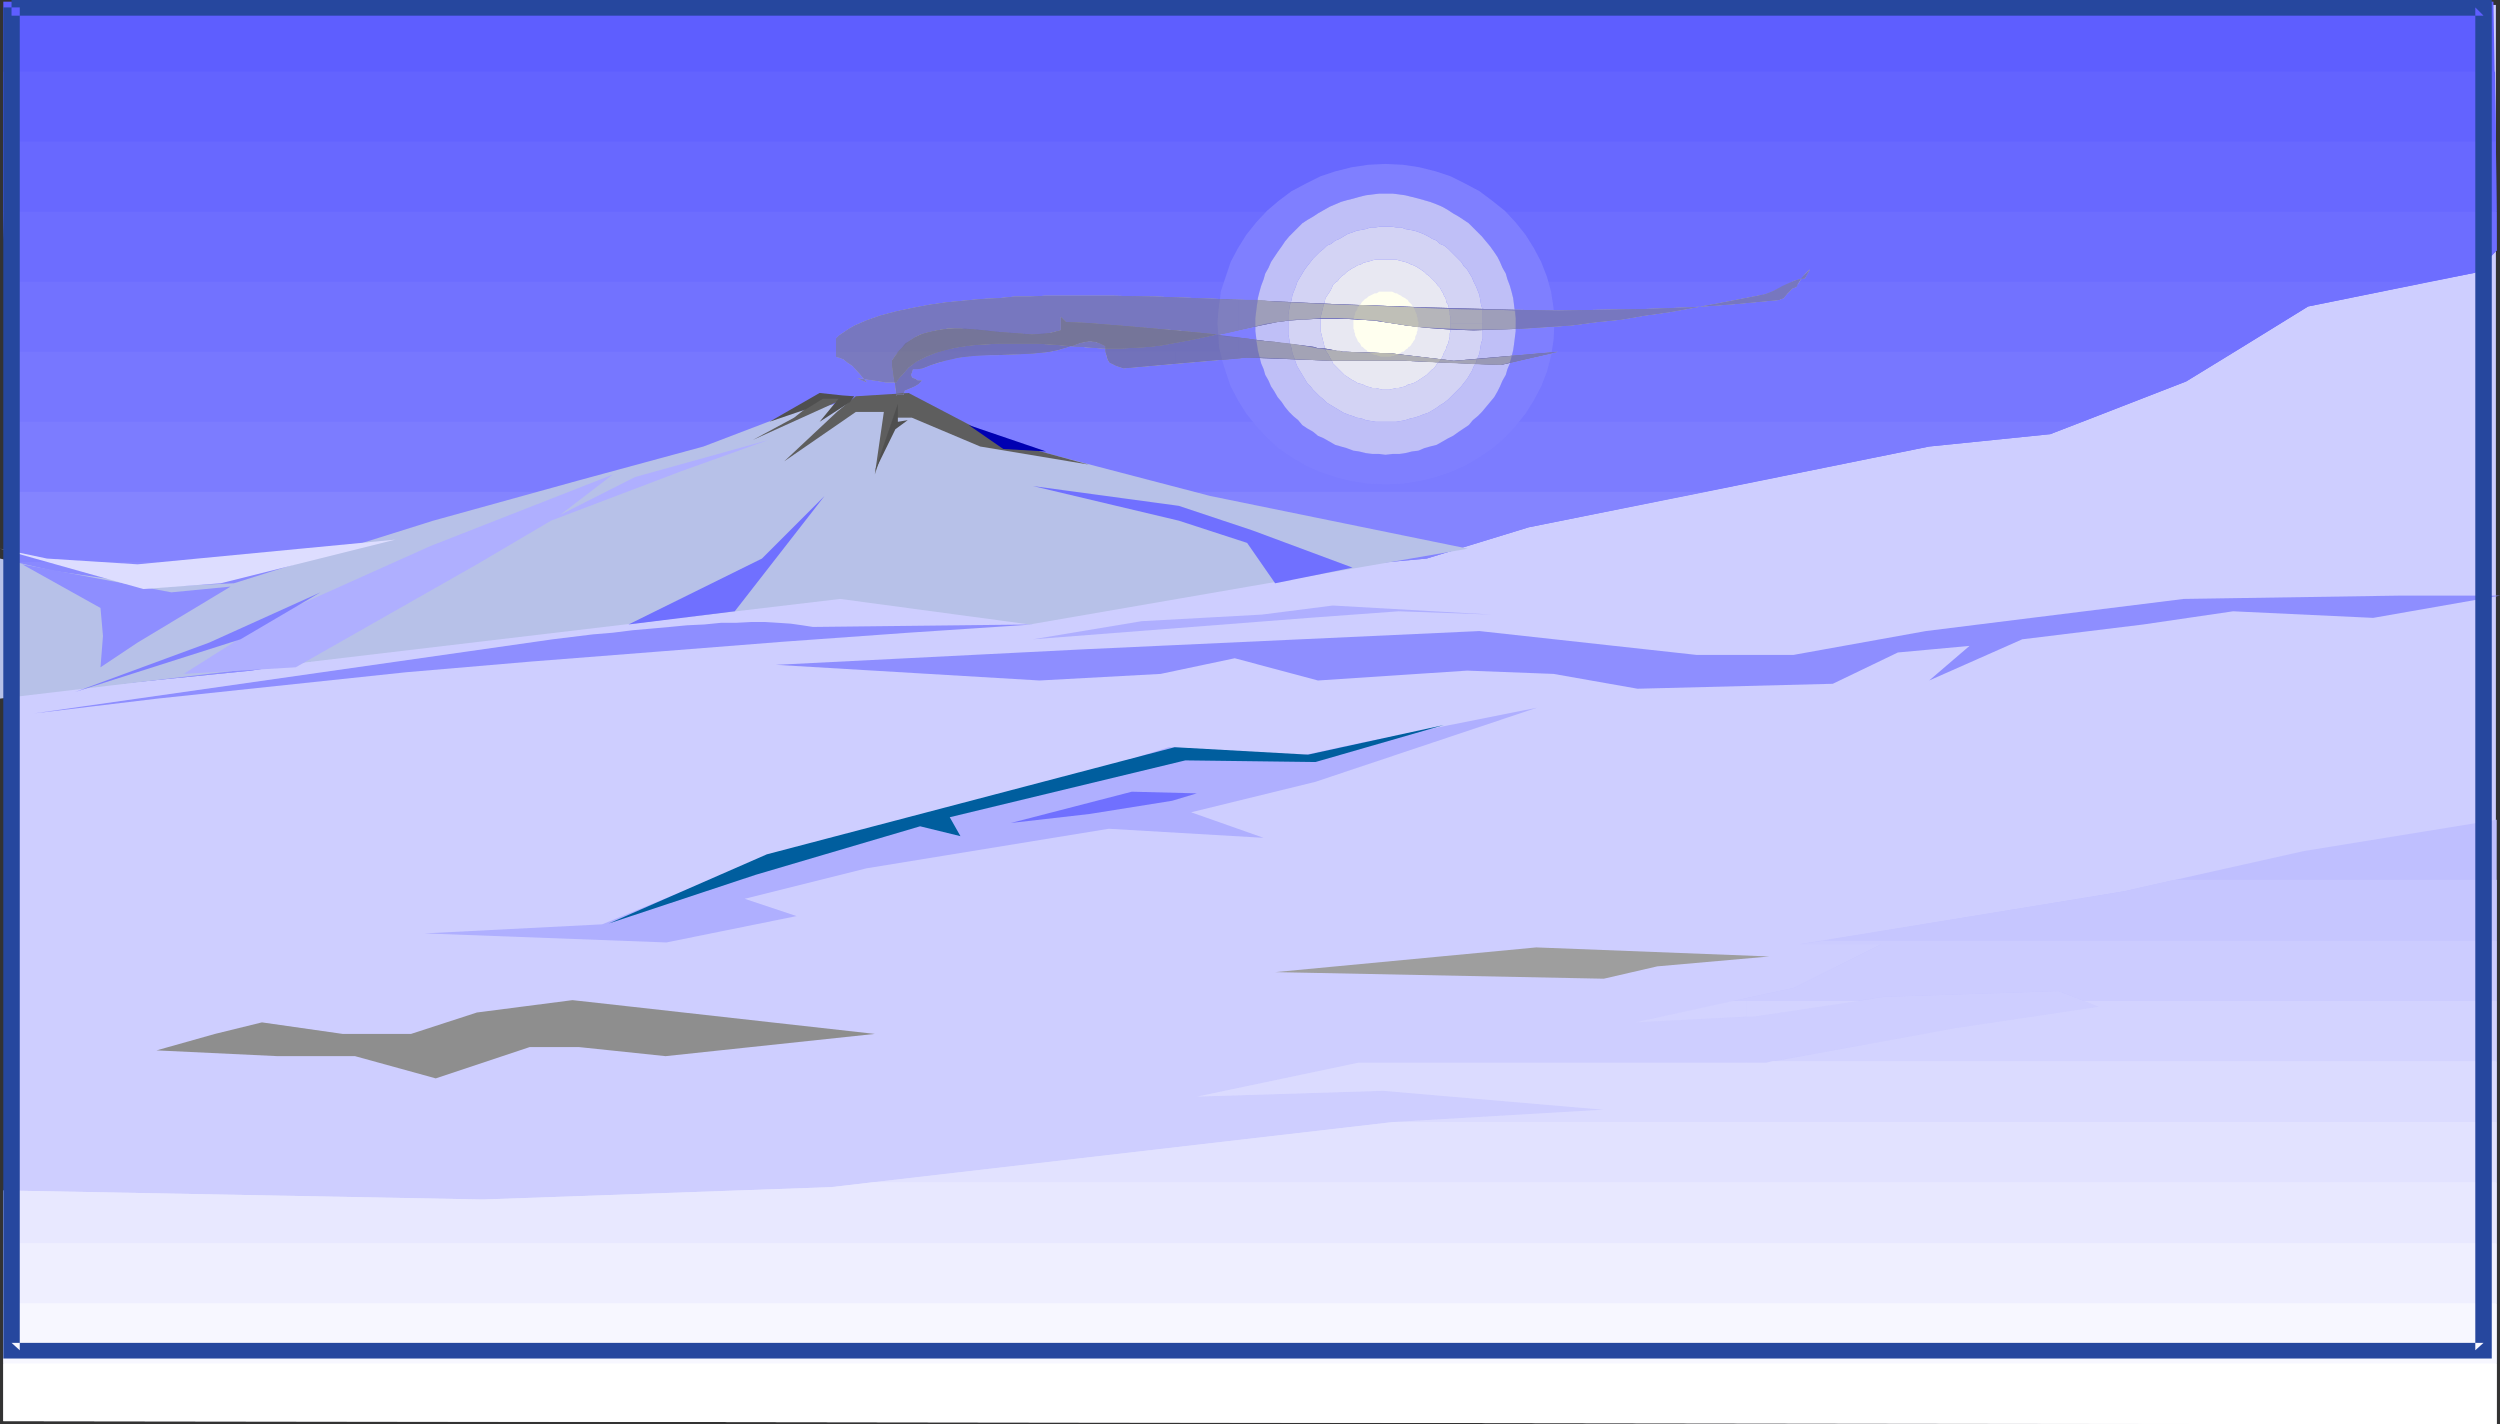<?xml version="1.0" encoding="UTF-8" standalone="no"?>
<svg
   version="1.0"
   width="129.766mm"
   height="73.936mm"
   id="svg88"
   sodipodi:docname="Winterscape 08.wmf"
   xmlns:inkscape="http://www.inkscape.org/namespaces/inkscape"
   xmlns:sodipodi="http://sodipodi.sourceforge.net/DTD/sodipodi-0.dtd"
   xmlns="http://www.w3.org/2000/svg"
   xmlns:svg="http://www.w3.org/2000/svg">
  <rect width="100%" height="100%" fill="#333333" stroke="none"/>
  <sodipodi:namedview
     id="namedview88"
     pagecolor="#ffffff"
     bordercolor="#000000"
     borderopacity="0.25"
     inkscape:showpageshadow="2"
     inkscape:pageopacity="0.0"
     inkscape:pagecheckerboard="0"
     inkscape:deskcolor="#d1d1d1"
     inkscape:document-units="mm" />
  <defs
     id="defs1">
    <pattern
       id="WMFhbasepattern"
       patternUnits="userSpaceOnUse"
       width="6"
       height="6"
       x="0"
       y="0" />
  </defs>
  <path
     style="fill:#ceceff;fill-opacity:1;fill-rule:evenodd;stroke:none"
     d="M 0.808,0.97 H 489.647 V 267.806 H 0.808 Z"
     id="path1" />
  <path
     style="fill:#5e5eff;fill-opacity:1;fill-rule:evenodd;stroke:none"
     d="M 489.647,27.799 489.163,0.323 H 0.646 v 5.98 1.778 11.152 2.748 5.818 z"
     id="path2" />
  <path
     style="fill:#6363ff;fill-opacity:1;fill-rule:evenodd;stroke:none"
     d="m 489.486,14.061 0.323,27.476 H 0.646 V 26.506 23.273 14.061 Z"
     id="path3" />
  <path
     style="fill:#6868ff;fill-opacity:1;fill-rule:evenodd;stroke:none"
     d="m 476.558,55.274 9.05,-1.778 4.202,-4.364 -0.162,-21.334 H 0.646 v 13.091 l 0.162,7.111 v 7.273 z"
     id="path4" />
  <path
     style="fill:#6d6dff;fill-opacity:1;fill-rule:evenodd;stroke:none"
     d="m 438.42,69.012 14.382,-8.889 32.805,-6.626 4.202,-4.364 V 41.537 H 0.646 l 0.162,6.626 v 6.95 13.899 z"
     id="path5" />
  <path
     style="fill:#7272ff;fill-opacity:1;fill-rule:evenodd;stroke:none"
     d="m 408.524,82.75 20.362,-7.919 23.917,-14.707 23.755,-4.849 H 0.808 v 27.476 z"
     id="path6" />
  <path
     style="fill:#7777ff;fill-opacity:1;fill-rule:evenodd;stroke:none"
     d="m 334.673,96.488 43.794,-8.889 23.755,-2.424 26.664,-10.344 9.534,-5.818 H 0.808 L 0.97,83.073 v 13.415 z"
     id="path7" />
  <path
     style="fill:#7c7cff;fill-opacity:1;fill-rule:evenodd;stroke:none"
     d="m 272.942,110.225 6.949,-0.646 20.038,-6.142 78.538,-15.839 23.755,-2.424 6.302,-2.424 H 0.808 l 0.162,7.273 v 20.203 z"
     id="path8" />
  <path
     style="fill:#8484ff;fill-opacity:1;fill-rule:evenodd;stroke:none"
     d="m 97.929,123.963 6.141,-0.97 25.533,-5.495 19.554,-1.778 24.886,0.646 17.13,1.778 11.474,3.717 9.858,-1.939 9.05,-4.202 12.766,-2.424 18.099,-1.293 27.472,-2.424 20.038,-6.142 34.744,-6.95 H 0.97 V 118.145 l -0.162,3.071 v 2.748 z"
     id="path9" />
  <path
     style="fill:#8989ff;fill-opacity:1;fill-rule:evenodd;stroke:none"
     d="m 0.646,136.408 48.642,-4.849 26.179,-4.202 28.603,-4.364 25.533,-5.495 19.554,-1.778 24.886,0.646 17.13,1.778 11.474,3.717 9.858,-1.939 9.05,-4.202 12.766,-2.424 18.099,-1.293 20.523,-1.778 H 0.97 v 5.657 l -0.162,2.748 v 6.95 1.939 3.556 l -0.162,1.293 v 1.293 0.97 1.455 z"
     id="path10" />
  <path
     style="fill:#8e8eff;fill-opacity:1;fill-rule:evenodd;stroke:none"
     d="m 0.646,136.408 48.642,-4.849 26.179,-4.202 22.462,-3.394 H 0.808 v 5.333 2.101 1.778 l -0.162,0.808 v 1.293 0.485 0.485 z"
     id="path11" />
  <path
     style="fill:#7f7fff;fill-opacity:1;fill-rule:evenodd;stroke:none"
     d="m 271.811,32.163 -3.394,0.162 -3.232,0.485 -3.232,0.808 -2.909,0.97 -2.909,1.455 -2.747,1.455 -2.586,1.939 -2.262,1.939 -2.101,2.263 -1.939,2.424 -1.616,2.586 -1.454,2.748 -0.97,2.909 -0.97,2.909 -0.323,3.232 -0.323,3.071 0.323,3.232 0.323,3.071 0.97,3.071 0.97,2.909 1.454,2.748 1.616,2.586 1.939,2.424 2.101,2.263 2.262,2.101 2.586,1.778 2.747,1.616 2.909,1.293 2.909,0.97 3.232,0.808 3.232,0.485 3.394,0.162 3.394,-0.162 3.232,-0.485 3.232,-0.808 2.909,-0.97 2.909,-1.293 2.747,-1.616 2.586,-1.778 2.424,-2.101 2.101,-2.263 1.939,-2.424 1.616,-2.586 1.454,-2.748 1.131,-2.909 0.808,-3.071 0.485,-3.071 0.162,-3.232 h -7.595 v -1.131 l -0.162,-1.293 -0.162,-1.293 -0.162,-1.293 -0.323,-1.293 -0.323,-1.131 -0.485,-1.293 -0.323,-1.131 -0.646,-1.131 -0.485,-1.131 -0.485,-0.97 -0.646,-0.97 -0.808,-1.131 -0.808,-0.97 -0.808,-0.97 -0.808,-0.808 -0.97,-0.97 -0.808,-0.808 -0.97,-0.646 -0.97,-0.646 -1.131,-0.646 -0.97,-0.646 -1.131,-0.646 -1.131,-0.485 -1.293,-0.485 -1.131,-0.323 -1.131,-0.323 -1.293,-0.323 -1.293,-0.323 -1.131,-0.162 -1.293,-0.162 h -1.454 -1.293 l -1.293,0.162 -1.293,0.162 -1.293,0.323 -1.131,0.323 -1.293,0.323 -1.131,0.323 -1.131,0.485 -1.131,0.485 -1.131,0.646 -1.131,0.646 -0.97,0.646 -1.131,0.646 -0.97,0.646 -0.808,0.808 -0.97,0.97 -0.808,0.808 -0.808,0.97 -0.646,0.97 -0.808,1.131 -0.646,0.97 -0.646,0.97 -0.485,1.131 -0.646,1.131 -0.323,1.131 -0.485,1.293 -0.323,1.131 -0.323,1.293 -0.162,1.293 -0.162,1.293 -0.162,1.293 v 1.131 1.455 l 0.162,1.293 0.162,1.293 0.162,1.131 0.323,1.293 0.323,1.293 0.485,1.131 0.323,1.131 0.646,1.131 0.485,1.131 0.646,0.97 0.646,1.131 0.808,0.97 0.646,0.97 0.808,0.97 0.808,0.808 0.97,0.808 0.808,0.97 0.97,0.646 1.131,0.646 0.97,0.808 1.131,0.485 1.131,0.646 1.131,0.646 1.131,0.323 1.131,0.323 1.293,0.485 1.131,0.162 1.293,0.323 1.293,0.162 h 1.293 l 1.293,0.162 1.454,-0.162 h 1.293 l 1.131,-0.162 1.293,-0.323 1.293,-0.162 1.131,-0.485 1.131,-0.323 1.293,-0.323 1.131,-0.646 1.131,-0.646 0.97,-0.485 1.131,-0.808 0.97,-0.646 0.97,-0.646 0.808,-0.97 0.97,-0.808 0.808,-0.808 0.808,-0.97 0.808,-0.97 0.808,-0.97 0.646,-1.131 0.485,-0.97 0.485,-1.131 0.646,-1.131 0.323,-1.131 0.485,-1.131 0.323,-1.293 0.323,-1.293 0.162,-1.131 0.162,-1.293 0.162,-1.293 v -1.455 h 7.595 l -0.162,-3.071 -0.485,-3.232 -0.808,-2.909 -1.131,-2.909 -1.454,-2.748 -1.616,-2.586 -1.939,-2.424 -2.101,-2.263 -2.424,-1.939 -2.586,-1.939 -2.747,-1.455 -2.909,-1.455 -2.909,-0.97 -3.232,-0.808 -3.232,-0.485 z"
     id="path12" />
  <path
     style="fill:#bfbff7;fill-opacity:1;fill-rule:evenodd;stroke:none"
     d="m 297.344,63.517 v -1.131 l -0.162,-1.293 -0.162,-1.293 -0.162,-1.293 -0.323,-1.293 -0.323,-1.131 -0.485,-1.293 -0.323,-1.131 -0.646,-1.131 -0.485,-1.131 -0.485,-0.97 -0.646,-0.97 -0.808,-1.131 -0.808,-0.97 -0.808,-0.97 -0.808,-0.808 -0.97,-0.97 -0.808,-0.808 -0.97,-0.646 -0.97,-0.646 -1.131,-0.646 -0.97,-0.646 -1.131,-0.646 -1.131,-0.485 -1.293,-0.485 -1.131,-0.323 -1.131,-0.323 -1.293,-0.323 -1.293,-0.323 -1.131,-0.162 -1.293,-0.162 h -1.454 -1.293 l -1.293,0.162 -1.293,0.162 -1.293,0.323 -1.131,0.323 -1.293,0.323 -1.131,0.323 -1.131,0.485 -1.131,0.485 -1.131,0.646 -1.131,0.646 -0.97,0.646 -1.131,0.646 -0.97,0.646 -0.808,0.808 -0.97,0.97 -0.808,0.808 -0.808,0.97 -0.646,0.97 -0.808,1.131 -0.646,0.97 -0.646,0.97 -0.485,1.131 -0.646,1.131 -0.323,1.131 -0.485,1.293 -0.323,1.131 -0.323,1.293 -0.162,1.293 -0.162,1.293 -0.162,1.293 v 1.131 1.455 l 0.162,1.293 0.162,1.293 0.162,1.131 0.323,1.293 0.323,1.293 0.485,1.131 0.323,1.131 0.646,1.131 0.485,1.131 0.646,0.97 0.646,1.131 0.808,0.97 0.646,0.97 0.808,0.97 0.808,0.808 0.97,0.808 0.808,0.97 0.97,0.646 1.131,0.646 0.97,0.808 1.131,0.485 1.131,0.646 1.131,0.646 1.131,0.323 1.131,0.323 1.293,0.485 1.131,0.162 1.293,0.323 1.293,0.162 h 1.293 l 1.293,0.162 1.454,-0.162 h 1.293 l 1.131,-0.162 1.293,-0.323 1.293,-0.162 1.131,-0.485 1.131,-0.323 1.293,-0.323 1.131,-0.646 1.131,-0.646 0.97,-0.485 1.131,-0.808 0.97,-0.646 0.97,-0.646 0.808,-0.97 0.97,-0.808 0.808,-0.808 0.808,-0.97 0.808,-0.97 0.808,-0.97 0.646,-1.131 0.485,-0.97 0.485,-1.131 0.646,-1.131 0.323,-1.131 0.485,-1.131 0.323,-1.293 0.323,-1.293 0.162,-1.131 0.162,-1.293 0.162,-1.293 v -1.455 h -6.464 V 62.709 61.739 60.769 l -0.323,-0.97 -0.162,-0.97 -0.162,-0.97 -0.323,-0.808 -0.323,-0.808 -0.485,-0.97 -0.323,-0.808 -0.485,-0.808 -0.485,-0.808 -0.646,-0.646 -0.485,-0.808 -0.646,-0.646 -0.646,-0.646 -0.646,-0.646 -0.646,-0.646 -0.808,-0.646 -0.808,-0.323 -0.646,-0.646 -0.808,-0.323 -0.808,-0.485 -0.97,-0.485 -0.808,-0.323 -0.97,-0.323 -0.808,-0.162 -0.97,-0.162 -0.808,-0.323 h -0.97 l -0.97,-0.162 h -1.131 -0.97 l -0.97,0.162 h -0.97 l -0.97,0.323 -0.808,0.162 -0.97,0.162 -0.808,0.323 -0.97,0.323 -0.808,0.485 -0.808,0.485 -0.808,0.323 -0.808,0.646 -0.808,0.323 -0.646,0.646 -0.808,0.646 -0.646,0.646 -0.646,0.646 -0.485,0.646 -0.646,0.808 -0.485,0.646 -0.485,0.808 -0.485,0.808 -0.485,0.808 -0.323,0.97 -0.323,0.808 -0.323,0.808 -0.162,0.97 -0.323,0.97 -0.162,0.97 -0.162,0.97 v 0.97 0.808 0.97 1.131 l 0.162,0.808 0.162,0.97 0.323,0.97 0.162,0.97 0.323,0.808 0.323,0.97 0.323,0.808 0.485,0.808 0.485,0.808 0.485,0.808 0.485,0.808 0.646,0.646 0.485,0.646 0.646,0.646 0.646,0.646 0.808,0.646 0.646,0.646 0.808,0.485 0.808,0.485 0.808,0.485 0.808,0.485 0.808,0.323 0.97,0.323 0.808,0.323 0.97,0.162 0.808,0.323 0.97,0.162 0.97,0.162 h 0.97 0.97 1.131 0.97 l 0.97,-0.162 0.808,-0.162 0.97,-0.323 0.808,-0.162 0.97,-0.323 0.808,-0.323 0.97,-0.323 0.808,-0.485 0.808,-0.485 0.646,-0.485 0.808,-0.485 0.808,-0.646 0.646,-0.646 0.646,-0.646 0.646,-0.646 0.646,-0.646 0.485,-0.646 0.646,-0.808 0.485,-0.808 0.485,-0.808 0.323,-0.808 0.485,-0.808 0.323,-0.97 0.323,-0.808 0.162,-0.97 0.162,-0.97 0.323,-0.97 v -0.808 -1.131 -0.97 z"
     id="path13" />
  <path
     style="fill:#d3d3f4;fill-opacity:1;fill-rule:evenodd;stroke:none"
     d="M 290.88,63.517 V 62.709 61.739 60.769 l -0.323,-0.97 -0.162,-0.97 -0.162,-0.97 -0.323,-0.808 -0.323,-0.808 -0.485,-0.97 -0.323,-0.808 -0.485,-0.808 -0.485,-0.808 -0.646,-0.646 -0.485,-0.808 -0.646,-0.646 -0.646,-0.646 -0.646,-0.646 -0.646,-0.646 -0.808,-0.646 -0.808,-0.323 -0.646,-0.646 -0.808,-0.323 -0.808,-0.485 -0.97,-0.485 -0.808,-0.323 -0.97,-0.323 -0.808,-0.162 -0.97,-0.162 -0.808,-0.323 h -0.97 l -0.97,-0.162 h -1.131 -0.97 l -0.97,0.162 h -0.97 l -0.97,0.323 -0.808,0.162 -0.97,0.162 -0.808,0.323 -0.97,0.323 -0.808,0.485 -0.808,0.485 -0.808,0.323 -0.808,0.646 -0.808,0.323 -0.646,0.646 -0.808,0.646 -0.646,0.646 -0.646,0.646 -0.485,0.646 -0.646,0.808 -0.485,0.646 -0.485,0.808 -0.485,0.808 -0.485,0.808 -0.323,0.97 -0.323,0.808 -0.323,0.808 -0.162,0.97 -0.323,0.97 -0.162,0.97 -0.162,0.97 v 0.97 0.808 0.97 1.131 l 0.162,0.808 0.162,0.97 0.323,0.97 0.162,0.97 0.323,0.808 0.323,0.97 0.323,0.808 0.485,0.808 0.485,0.808 0.485,0.808 0.485,0.808 0.646,0.646 0.485,0.646 0.646,0.646 0.646,0.646 0.808,0.646 0.646,0.646 0.808,0.485 0.808,0.485 0.808,0.485 0.808,0.485 0.808,0.323 0.97,0.323 0.808,0.323 0.97,0.162 0.808,0.323 0.97,0.162 0.97,0.162 h 0.97 0.97 1.131 0.97 l 0.97,-0.162 0.808,-0.162 0.97,-0.323 0.808,-0.162 0.97,-0.323 0.808,-0.323 0.97,-0.323 0.808,-0.485 0.808,-0.485 0.646,-0.485 0.808,-0.485 0.808,-0.646 0.646,-0.646 0.646,-0.646 0.646,-0.646 0.646,-0.646 0.485,-0.646 0.646,-0.808 0.485,-0.808 0.485,-0.808 0.323,-0.808 0.485,-0.808 0.323,-0.97 0.323,-0.808 0.162,-0.97 0.162,-0.97 0.323,-0.97 v -0.808 -1.131 -0.97 h -6.302 v -0.646 -0.485 l -0.162,-0.646 v -0.646 l -0.162,-0.646 -0.162,-0.646 -0.323,-0.485 -0.162,-0.808 -0.323,-0.485 -0.162,-0.485 -0.323,-0.485 -0.323,-0.646 -0.485,-0.485 -0.323,-0.485 -0.323,-0.323 -0.485,-0.485 -0.485,-0.485 -0.485,-0.323 -0.485,-0.485 -0.485,-0.323 -0.485,-0.323 -0.485,-0.323 -0.646,-0.323 -0.485,-0.162 -0.646,-0.323 -0.485,-0.162 -0.646,-0.162 -0.646,-0.162 -0.485,-0.162 h -0.646 -0.646 -0.808 -0.646 -0.646 -0.646 l -0.646,0.162 -0.485,0.162 -0.646,0.162 -0.646,0.162 -0.485,0.323 -0.646,0.162 -0.485,0.323 -0.646,0.323 -0.485,0.323 -0.485,0.323 -0.485,0.485 -0.485,0.323 -0.485,0.485 -0.323,0.485 -0.485,0.323 -0.485,0.485 -0.162,0.485 -0.323,0.646 -0.323,0.485 -0.323,0.485 -0.323,0.485 -0.162,0.808 -0.162,0.485 -0.162,0.646 -0.162,0.646 -0.162,0.646 -0.162,0.646 v 0.485 0.646 0.646 0.646 l 0.162,0.646 0.162,0.646 0.162,0.646 0.162,0.646 0.162,0.646 0.162,0.646 0.323,0.485 0.323,0.485 0.323,0.646 0.323,0.485 0.162,0.485 0.485,0.485 0.485,0.485 0.323,0.323 0.485,0.485 0.485,0.485 0.485,0.323 0.485,0.323 0.485,0.323 0.646,0.323 0.485,0.323 0.646,0.162 0.485,0.162 0.646,0.323 0.646,0.162 0.485,0.162 h 0.646 l 0.646,0.162 0.646,0.162 h 0.646 0.808 l 0.646,-0.162 0.646,-0.162 h 0.485 l 0.646,-0.162 0.646,-0.162 0.485,-0.323 0.646,-0.162 0.485,-0.162 0.646,-0.323 0.485,-0.323 0.485,-0.323 0.485,-0.323 0.485,-0.323 0.485,-0.485 0.485,-0.485 0.485,-0.323 0.323,-0.485 0.323,-0.485 0.485,-0.485 0.323,-0.485 0.323,-0.646 0.162,-0.485 0.323,-0.485 0.162,-0.646 0.323,-0.646 0.162,-0.646 0.162,-0.646 v -0.646 l 0.162,-0.646 v -0.646 -0.646 z"
     id="path14" />
  <path
     style="fill:#e8e8f2;fill-opacity:1;fill-rule:evenodd;stroke:none"
     d="m 284.577,63.517 v -0.646 -0.485 l -0.162,-0.646 v -0.646 l -0.162,-0.646 -0.162,-0.646 -0.323,-0.485 -0.162,-0.808 -0.323,-0.485 -0.162,-0.485 -0.323,-0.485 -0.323,-0.646 -0.485,-0.485 -0.323,-0.485 -0.323,-0.323 -0.485,-0.485 -0.485,-0.485 -0.485,-0.323 -0.485,-0.485 -0.485,-0.323 -0.485,-0.323 -0.485,-0.323 -0.646,-0.323 -0.485,-0.162 -0.646,-0.323 -0.485,-0.162 -0.646,-0.162 -0.646,-0.162 -0.485,-0.162 h -0.646 -0.646 -0.808 -0.646 -0.646 -0.646 l -0.646,0.162 -0.485,0.162 -0.646,0.162 -0.646,0.162 -0.485,0.323 -0.646,0.162 -0.485,0.323 -0.646,0.323 -0.485,0.323 -0.485,0.323 -0.485,0.485 -0.485,0.323 -0.485,0.485 -0.323,0.485 -0.485,0.323 -0.485,0.485 -0.162,0.485 -0.323,0.646 -0.323,0.485 -0.323,0.485 -0.323,0.485 -0.162,0.808 -0.162,0.485 -0.162,0.646 -0.162,0.646 -0.162,0.646 -0.162,0.646 v 0.485 0.646 0.646 0.646 l 0.162,0.646 0.162,0.646 0.162,0.646 0.162,0.646 0.162,0.646 0.162,0.646 0.323,0.485 0.323,0.485 0.323,0.646 0.323,0.485 0.162,0.485 0.485,0.485 0.485,0.485 0.323,0.323 0.485,0.485 0.485,0.485 0.485,0.323 0.485,0.323 0.485,0.323 0.646,0.323 0.485,0.323 0.646,0.162 0.485,0.162 0.646,0.323 0.646,0.162 0.485,0.162 h 0.646 l 0.646,0.162 0.646,0.162 h 0.646 0.808 l 0.646,-0.162 0.646,-0.162 h 0.485 l 0.646,-0.162 0.646,-0.162 0.485,-0.323 0.646,-0.162 0.485,-0.162 0.646,-0.323 0.485,-0.323 0.485,-0.323 0.485,-0.323 0.485,-0.323 0.485,-0.485 0.485,-0.485 0.485,-0.323 0.323,-0.485 0.323,-0.485 0.485,-0.485 0.323,-0.485 0.323,-0.646 0.162,-0.485 0.323,-0.485 0.162,-0.646 0.323,-0.646 0.162,-0.646 0.162,-0.646 v -0.646 l 0.162,-0.646 v -0.646 z"
     id="path15" />
  <path
     style="fill:#ffffef;fill-opacity:1;fill-rule:evenodd;stroke:none"
     d="m 278.275,63.517 v -0.323 l -0.162,-0.323 v -0.162 -0.323 l -0.162,-0.323 V 61.739 l -0.162,-0.323 -0.162,-0.323 v -0.162 l -0.162,-0.323 -0.162,-0.323 -0.162,-0.162 -0.162,-0.323 -0.162,-0.162 -0.323,-0.323 -0.162,-0.162 -0.162,-0.323 -0.323,-0.162 -0.162,-0.162 -0.323,-0.162 -0.323,-0.162 -0.162,-0.162 -0.323,-0.162 -0.323,-0.162 -0.162,-0.162 h -0.323 l -0.323,-0.162 -0.323,-0.162 h -0.323 -0.323 -0.323 -0.323 -0.323 -0.323 -0.323 -0.323 l -0.162,0.162 -0.323,0.162 h -0.323 l -0.323,0.162 -0.323,0.162 -0.323,0.162 -0.323,0.162 -0.162,0.162 -0.162,0.162 -0.323,0.162 -0.162,0.162 -0.323,0.323 -0.162,0.162 -0.162,0.323 -0.162,0.162 -0.162,0.323 -0.323,0.162 v 0.323 l -0.162,0.323 -0.162,0.162 -0.162,0.323 v 0.323 l -0.162,0.323 v 0.323 l -0.162,0.323 v 0.162 0.323 0.323 0.323 0.323 0.323 l 0.162,0.323 v 0.323 l 0.162,0.323 v 0.323 l 0.162,0.323 0.162,0.323 0.162,0.323 v 0.162 l 0.323,0.323 0.162,0.162 0.162,0.323 0.162,0.323 h 0.162 l 0.323,0.323 0.162,0.162 0.323,0.162 0.162,0.323 h 0.162 l 0.323,0.162 0.323,0.162 0.323,0.162 0.323,0.162 h 0.323 l 0.323,0.162 h 0.162 l 0.323,0.162 h 0.323 0.323 0.323 0.323 0.323 0.323 l 0.323,-0.162 h 0.323 l 0.323,-0.162 h 0.323 l 0.162,-0.162 0.323,-0.162 0.323,-0.162 0.162,-0.162 h 0.323 l 0.323,-0.323 0.162,-0.162 0.323,-0.162 0.162,-0.323 h 0.162 l 0.323,-0.323 0.162,-0.323 0.162,-0.162 0.162,-0.323 0.162,-0.162 0.162,-0.323 v -0.323 l 0.162,-0.323 0.162,-0.323 v -0.323 l 0.162,-0.323 v -0.323 -0.323 l 0.162,-0.323 z"
     id="path16" />
  <path
     style="fill:#8e8eff;fill-opacity:1;fill-rule:evenodd;stroke:none"
     d="m 6.626,139.964 101.808,-14.546 7.918,-0.97 3.878,-0.323 3.878,-0.485 3.717,-0.323 3.555,-0.323 3.394,-0.323 3.394,-0.162 3.232,-0.323 h 2.909 l 3.07,-0.162 h 2.747 l 2.586,0.162 2.424,0.162 2.262,0.323 2.101,0.323 43.147,-0.485 -24.402,1.616 -24.725,1.778 -24.563,1.939 -24.725,1.939 -24.563,2.101 -24.402,2.586 -24.402,2.586 -12.12,1.455 z"
     id="path17" />
  <path
     style="fill:#8e8eff;fill-opacity:1;fill-rule:evenodd;stroke:none"
     d="m 152.227,130.428 60.923,-3.071 77.083,-3.556 42.662,4.687 h 18.907 l 26.018,-4.687 50.581,-6.303 42.016,-0.646 h 20.038 l -24.886,4.364 -27.472,-1.293 -17.614,2.586 -23.755,2.909 -18.261,8.081 7.918,-6.788 -14.059,1.293 -12.766,6.142 -38.299,0.97 -16.483,-2.909 -16.968,-0.646 -29.25,1.939 -16.322,-4.364 -14.544,3.071 -23.755,1.293 z"
     id="path18" />
  <path
     style="fill:#afafff;fill-opacity:1;fill-rule:evenodd;stroke:none"
     d="m 202.646,125.418 54.136,-4.202 17.614,-1.293 18.261,0.646 -31.189,-1.778 -13.898,1.778 -23.594,1.293 z"
     id="path19" />
  <path
     style="fill:#8e8e8e;fill-opacity:1;fill-rule:evenodd;stroke:none"
     d="m 171.619,202.834 -47.672,-5.333 -11.635,-1.293 -18.746,2.424 -12.928,4.202 H 67.226 l -15.837,-2.263 -9.211,2.263 -11.474,3.232 23.755,1.131 h 15.19 l 15.837,4.364 18.422,-6.142 h 9.696 l 16.968,1.778 z"
     id="path20" />
  <path
     style="fill:#9e9e9e;fill-opacity:1;fill-rule:evenodd;stroke:none"
     d="m 250.157,190.713 51.227,-4.849 45.733,1.778 -21.978,1.939 -10.504,2.424 z"
     id="path21" />
  <path
     style="fill:#b7c1e8;fill-opacity:1;fill-rule:evenodd;stroke:none"
     d="M 287.971,107.639 237.39,97.296 197.798,86.952 183.093,80.164 168.387,78.386 155.782,80.81 138.006,87.598 113.605,94.225 85.002,102.144 45.894,114.428 31.835,115.074 10.504,112.003 0,109.579 v 27.476 l 164.832,-19.556 37.168,5.01 z"
     id="path22" />
  <path
     style="fill:#5e5e5e;fill-opacity:1;fill-rule:evenodd;stroke:none"
     d="m 167.902,77.74 10.342,-0.646 17.614,9.212 17.776,4.849 -21.331,-3.556 -13.413,-5.657 h -3.555 l -3.717,11.152 1.778,-12.283 h -5.494 l -14.059,9.697 10.342,-9.697 z"
     id="path23" />
  <path
     style="fill:#7070ff;fill-opacity:1;fill-rule:evenodd;stroke:none"
     d="m 202.646,95.356 28.603,3.879 14.544,4.849 19.554,7.273 -15.19,3.071 -5.494,-7.919 -13.413,-4.364 z"
     id="path24" />
  <path
     style="fill:#7070ff;fill-opacity:1;fill-rule:evenodd;stroke:none"
     d="m 161.761,97.296 -17.614,22.627 -20.846,2.586 26.179,-12.93 z"
     id="path25" />
  <path
     style="fill:#afafff;fill-opacity:1;fill-rule:evenodd;stroke:none"
     d="m 120.23,93.094 -35.875,14.061 -29.896,13.415 -18.422,11.637 21.978,-1.293 35.552,-20.203 14.544,-8.566 25.533,-9.697 17.13,-6.142 -26.179,7.273 -14.706,7.435 z"
     id="path26" />
  <path
     style="fill:#8e8eff;fill-opacity:1;fill-rule:evenodd;stroke:none"
     d="m 45.248,115.074 -18.261,10.99 -7.272,4.849 0.485,-6.142 -0.485,-5.495 -15.352,-8.566 29.25,5.495 z"
     id="path27" />
  <path
     style="fill:#7f7fff;fill-opacity:1;fill-rule:evenodd;stroke:none"
     d="m 62.862,116.205 -21.816,9.859 -26.341,9.697 32.482,-10.344 z"
     id="path28" />
  <path
     style="fill:#5e5e5e;fill-opacity:1;fill-rule:evenodd;stroke:none"
     d="m 166.609,77.74 h -5.494 l -5.333,4.202 -8.08,4.364 z"
     id="path29" />
  <path
     style="fill:#ddddff;fill-opacity:1;fill-rule:evenodd;stroke:none"
     d="M 77.568,105.862 26.987,110.71 9.211,109.579 0,107.639 l 28.118,7.919 15.19,-1.131 z"
     id="path30" />
  <path
     style="fill:#bfbfff;fill-opacity:1;fill-rule:evenodd;stroke:none"
     d="m 357.62,184.571 58.984,-9.697 35.39,-7.919 37.814,-6.142 v 23.758 z"
     id="path31" />
  <path
     style="fill:#c6c6ff;fill-opacity:1;fill-rule:evenodd;stroke:none"
     d="m 408.848,196.369 -5.01,-1.939 -34.259,1.131 -5.01,0.808 h -24.563 l 11.958,-2.586 17.13,-8.566 H 353.096 l 63.509,-10.344 9.858,-2.263 h 63.347 v 23.758 z"
     id="path32" />
  <path
     style="fill:#ccccff;fill-opacity:1;fill-rule:evenodd;stroke:none"
     d="m 347.763,208.168 35.875,-6.465 28.118,-4.202 -7.918,-3.071 -34.259,1.131 -25.533,3.879 -23.27,1.131 31.189,-6.788 17.13,-8.566 H 353.096 l 4.525,-0.646 h 132.189 v 23.597 z"
     id="path33" />
  <path
     style="fill:#d3d3ff;fill-opacity:1;fill-rule:evenodd;stroke:none"
     d="m 342.592,208.491 v 11.637 h 147.217 v -23.758 h -80.962 l 2.909,1.131 -28.118,4.202 -37.168,6.788 z"
     id="path34" />
  <path
     style="fill:#d3d3ff;fill-opacity:1;fill-rule:evenodd;stroke:none"
     d="m 342.592,196.369 v 3.071 h 1.454 l 20.523,-3.071 z"
     id="path35" />
  <path
     style="fill:#d3d3ff;fill-opacity:1;fill-rule:evenodd;stroke:none"
     d="m 342.592,199.44 v -3.071 h -2.586 l -19.23,4.202 z"
     id="path36" />
  <path
     style="fill:#d3d3ff;fill-opacity:1;fill-rule:evenodd;stroke:none"
     d="M 342.592,220.128 V 208.491 H 266.478 l -31.512,6.626 36.36,-1.131 43.309,3.717 -41.37,2.424 z"
     id="path37" />
  <path
     style="fill:#dbdbff;fill-opacity:1;fill-rule:evenodd;stroke:none"
     d="m 171.296,231.926 101.969,-11.798 41.37,-2.424 -43.309,-3.717 -36.36,1.131 31.512,-6.626 h 79.992 l 1.293,-0.323 h 142.046 v 23.758 z"
     id="path38" />
  <path
     style="fill:#e2e2ff;fill-opacity:1;fill-rule:evenodd;stroke:none"
     d="m 0.646,233.542 94.051,1.778 68.357,-2.424 110.211,-12.768 h 216.544 v 23.758 H 0.646 Z"
     id="path39" />
  <path
     style="fill:#e8e8ff;fill-opacity:1;fill-rule:evenodd;stroke:none"
     d="m 0.646,233.542 94.051,1.778 68.357,-2.424 8.242,-0.97 h 318.513 v 23.758 H 0.646 Z"
     id="path40" />
  <path
     style="fill:#efefff;fill-opacity:1;fill-rule:evenodd;stroke:none"
     d="M 489.809,267.482 V 243.886 H 0.646 v 23.597 z"
     id="path41" />
  <path
     style="fill:#f7f7ff;fill-opacity:1;fill-rule:evenodd;stroke:none"
     d="m 489.809,255.684 v 23.758 L 0.646,278.796 v -23.112 z"
     id="path42" />
  <path
     style="fill:#ffffff;fill-opacity:1;fill-rule:evenodd;stroke:none"
     d="m 489.809,267.482 v 11.96 L 0.646,278.796 V 267.482 Z"
     id="path43" />
  <path
     style="fill:#afafff;fill-opacity:1;fill-rule:evenodd;stroke:none"
     d="m 255.489,148.206 -26.179,-1.616 -18.584,5.818 -27.149,6.95 -32.32,8.404 -33.128,13.576 -34.906,1.778 47.51,1.778 25.533,-5.172 -10.181,-3.394 23.917,-5.98 47.51,-7.758 30.381,1.778 -14.221,-5.01 24.402,-5.98 43.47,-14.546 -34.098,6.788 z"
     id="path44" />
  <path
     style="fill:#4f4f4f;fill-opacity:1;fill-rule:evenodd;stroke:none"
     d="m 167.579,77.74 -2.262,-0.162 -4.525,-0.485 -9.858,5.657 7.11,-2.424 3.394,-2.101 h 3.07 l -3.717,4.525 5.979,-3.879 z"
     id="path45" />
  <path
     style="fill:#4f4f4f;fill-opacity:1;fill-rule:evenodd;stroke:none"
     d="m 176.144,79.194 -4.525,13.253 4.04,-8.243 2.424,-1.778 -1.939,0.323 z"
     id="path46" />
  <path
     style="fill:#0000b2;fill-opacity:1;fill-rule:evenodd;stroke:none"
     d="m 190.041,83.396 6.787,4.687 8.403,0.485 z"
     id="path47" />
  <path
     style="fill:#bfbfbf;fill-opacity:1;fill-rule:evenodd;stroke:none"
     d="m 170.003,74.992 -0.485,-0.646 -0.646,-0.808 -1.616,-1.778 -0.97,-0.646 -0.808,-0.646 -0.808,-0.323 -0.646,-0.162 v -3.556 l 0.646,-0.646 0.97,-0.646 0.97,-0.646 1.131,-0.646 1.131,-0.485 1.131,-0.485 2.747,-0.97 3.07,-0.808 3.07,-0.646 3.394,-0.646 3.394,-0.485 6.787,-0.646 3.394,-0.162 3.232,-0.323 h 3.07 l 2.909,-0.162 h 2.424 2.262 8.403 l 8.403,0.162 8.565,0.323 8.726,0.323 17.453,0.808 17.776,0.646 17.776,0.485 8.888,0.162 8.726,-0.162 8.726,-0.162 8.726,-0.323 8.565,-0.646 8.565,-0.808 0.323,-0.162 0.485,-0.162 0.808,-0.97 0.97,-0.97 0.485,-0.162 0.323,-0.162 v -0.323 l 0.323,-0.323 0.646,-0.97 0.808,-0.97 0.808,-0.808 -0.97,1.778 -0.97,0.162 -1.131,0.323 -2.424,1.293 -2.586,1.131 -1.131,0.323 -0.97,0.162 -4.202,0.808 -4.202,0.808 -4.525,0.808 -4.525,0.808 -4.686,0.646 -4.686,0.808 -4.848,0.485 -4.848,0.646 -4.848,0.323 -4.848,0.323 -4.848,0.162 -4.686,0.162 -4.525,-0.162 -4.525,-0.323 -4.202,-0.485 -4.202,-0.646 -2.262,-0.323 -2.586,-0.162 -2.747,-0.162 h -5.818 l -2.747,0.162 -2.586,0.162 -2.424,0.323 -4.686,0.97 -4.363,0.97 -4.363,0.97 -2.262,0.485 -2.101,0.323 -4.363,0.808 -4.686,0.485 -2.262,0.162 h -2.424 -2.424 l -2.424,-0.162 -1.939,-0.162 -2.262,-0.162 -2.424,-0.162 -2.586,-0.162 -2.747,-0.162 h -2.909 -2.909 l -3.07,0.162 -2.747,0.162 -2.909,0.485 -2.424,0.485 -2.586,0.808 -2.101,0.97 -1.131,0.646 -0.808,0.646 -0.808,0.646 -0.808,0.808 -0.646,0.97 -0.485,0.808 h -2.101 l -1.939,-0.323 -1.131,-0.162 -0.97,-0.162 h -0.323 -0.485 l -0.646,-0.162 z"
     id="path48" />
  <path
     style="fill:#a5a5bf;fill-opacity:1;fill-rule:evenodd;stroke:none"
     d="m 170.003,74.992 -0.485,-0.646 -0.646,-0.808 -1.616,-1.778 -0.97,-0.646 -0.808,-0.646 -0.808,-0.323 -0.646,-0.162 v -3.556 l 0.646,-0.646 0.97,-0.646 0.97,-0.646 1.131,-0.646 1.131,-0.485 1.131,-0.485 2.747,-0.97 3.07,-0.808 3.07,-0.646 3.394,-0.646 3.394,-0.485 6.787,-0.646 3.394,-0.162 3.232,-0.323 h 3.07 l 2.909,-0.162 h 2.424 2.262 8.403 l 8.403,0.162 8.565,0.323 8.726,0.323 17.453,0.808 17.776,0.646 17.776,0.485 8.888,0.162 8.726,-0.162 8.726,-0.162 8.726,-0.323 8.565,-0.646 8.565,-0.808 0.323,-0.162 0.485,-0.162 0.808,-0.97 0.97,-0.97 0.485,-0.162 0.323,-0.162 v -0.323 l 0.323,-0.323 0.646,-0.97 0.808,-0.97 0.808,-0.808 -0.97,1.778 -0.97,0.162 -1.131,0.323 -2.424,1.293 -2.586,1.131 -1.131,0.323 -0.97,0.162 -4.202,0.808 -4.202,0.808 -4.525,0.808 -4.525,0.808 -4.686,0.646 -4.686,0.808 -4.848,0.485 -4.848,0.646 -4.848,0.323 -4.848,0.323 -4.848,0.162 -4.686,0.162 -4.525,-0.162 -4.525,-0.323 -4.202,-0.485 -4.202,-0.646 -2.262,-0.323 -2.586,-0.162 -2.747,-0.162 h -5.818 l -2.747,0.162 -2.586,0.162 -2.424,0.323 -4.686,0.97 -4.363,0.97 -4.363,0.97 -2.262,0.485 -2.101,0.323 -4.363,0.808 -4.686,0.485 -2.262,0.162 h -2.424 -2.424 l -2.424,-0.162 -1.939,-0.162 -2.262,-0.162 -2.424,-0.162 -2.586,-0.162 -2.747,-0.162 h -2.909 -2.909 l -3.07,0.162 -2.747,0.162 -2.909,0.485 -2.424,0.485 -2.586,0.808 -2.101,0.97 -1.131,0.646 -0.808,0.646 -0.808,0.646 -0.808,0.808 -0.646,0.97 -0.485,0.808 h -2.101 l -1.939,-0.323 -1.131,-0.162 -0.97,-0.162 h -0.323 -0.485 l -0.646,-0.162 z"
     id="path49" />
  <path
     style="fill:#7272bf;fill-opacity:1;fill-rule:evenodd;stroke:none"
     d="m 352.772,55.274 1.131,-1.293 0.646,-0.485 0.485,-0.646 -0.97,1.778 h -0.485 l -0.646,0.162 -1.454,0.485 z"
     id="path50" />
  <path
     style="fill:#7575bf;fill-opacity:1;fill-rule:evenodd;stroke:none"
     d="m 164.024,69.012 v -2.586 l 0.646,-0.646 0.97,-0.646 0.97,-0.646 1.131,-0.646 1.131,-0.485 1.131,-0.485 2.747,-0.97 3.07,-0.808 3.07,-0.646 3.394,-0.646 3.394,-0.485 6.787,-0.646 3.394,-0.162 3.232,-0.323 h 3.07 l 2.909,-0.162 h 2.424 2.262 8.403 l 8.403,0.162 8.565,0.323 8.726,0.323 17.453,0.808 17.776,0.646 17.776,0.485 8.888,0.162 8.726,-0.162 8.726,-0.162 8.726,-0.323 8.565,-0.646 8.565,-0.808 0.323,-0.162 0.485,-0.162 0.808,-0.97 0.97,-0.97 0.485,-0.162 0.323,-0.162 v -0.323 l 0.323,-0.323 0.646,-0.97 0.808,-0.97 0.808,-0.808 -0.97,1.778 -0.97,0.162 -1.131,0.323 -2.424,1.293 -2.586,1.131 -1.131,0.323 -0.97,0.162 -4.202,0.808 -4.202,0.808 -4.525,0.808 -4.525,0.808 -4.686,0.646 -4.686,0.808 -4.848,0.485 -4.848,0.646 -4.848,0.323 -4.848,0.323 -4.848,0.162 -4.686,0.162 -4.525,-0.162 -4.525,-0.323 -4.202,-0.485 -4.202,-0.646 -2.262,-0.323 -2.586,-0.162 -2.747,-0.162 h -5.818 l -2.747,0.162 -2.586,0.162 -2.424,0.323 -4.686,0.97 -4.363,0.97 -4.363,0.97 -2.262,0.485 -2.101,0.323 -4.363,0.808 -4.686,0.485 -2.262,0.162 h -2.424 -2.424 l -2.424,-0.162 -1.454,-0.162 h -1.454 l -1.616,-0.162 -1.778,-0.162 -3.717,-0.323 h -3.878 -4.202 l -4.202,0.162 -1.939,0.323 -1.939,0.162 -1.939,0.485 -1.778,0.485 z"
     id="path51" />
  <path
     style="fill:#7777bf;fill-opacity:1;fill-rule:evenodd;stroke:none"
     d="m 170.003,74.992 -0.485,-0.646 -0.646,-0.808 -1.616,-1.778 -0.97,-0.646 -0.808,-0.646 -0.808,-0.323 -0.646,-0.162 v -3.556 l 0.646,-0.646 0.97,-0.646 0.97,-0.646 1.131,-0.646 1.131,-0.485 1.131,-0.485 2.747,-0.97 3.07,-0.808 3.07,-0.646 3.394,-0.646 3.394,-0.485 6.787,-0.646 3.394,-0.162 3.232,-0.323 h 3.07 l 2.909,-0.162 h 2.424 2.262 8.403 l 8.403,0.162 8.565,0.323 8.726,0.323 17.453,0.808 17.776,0.646 17.776,0.485 8.888,0.162 8.726,-0.162 8.726,-0.162 8.726,-0.323 8.565,-0.646 8.565,-0.808 0.323,-0.162 0.485,-0.162 0.808,-0.97 0.97,-0.97 0.485,-0.162 0.323,-0.162 0.162,-0.323 0.162,-0.646 h -1.293 l -1.778,0.808 -1.778,0.97 -1.616,0.646 -0.808,0.162 -0.646,0.162 -4.202,0.808 -4.202,0.808 -4.525,0.808 -4.525,0.808 -4.686,0.646 -4.686,0.808 -4.848,0.485 -4.848,0.646 -4.848,0.323 -4.848,0.323 -4.848,0.162 -4.686,0.162 -4.525,-0.162 -4.525,-0.323 -4.202,-0.485 -4.202,-0.646 -2.262,-0.323 -2.586,-0.162 -2.747,-0.162 h -5.818 l -2.747,0.162 -2.586,0.162 -2.424,0.323 -4.686,0.97 -4.363,0.97 -4.363,0.97 -2.262,0.485 -2.101,0.323 -4.363,0.808 -4.686,0.485 -2.262,0.162 h -2.424 -2.424 l -2.424,-0.162 -1.939,-0.162 -2.262,-0.162 -2.424,-0.162 -2.586,-0.162 -2.747,-0.162 h -2.909 -2.909 l -3.07,0.162 -2.747,0.162 -2.909,0.485 -2.424,0.485 -2.586,0.808 -2.101,0.97 -1.131,0.646 -0.808,0.646 -0.808,0.646 -0.808,0.808 -0.646,0.97 -0.485,0.808 h -2.101 l -1.939,-0.323 -1.131,-0.162 -0.97,-0.162 h -0.323 -0.485 l -0.646,-0.162 z"
     id="path52" />
  <path
     style="fill:#7a7abf;fill-opacity:1;fill-rule:evenodd;stroke:none"
     d="m 170.003,74.992 -0.485,-0.646 -0.646,-0.808 -1.616,-1.778 -0.97,-0.646 -0.808,-0.646 -0.808,-0.323 -0.646,-0.162 v -0.97 h 20.2 l -1.454,0.485 -1.293,0.485 -1.293,0.646 -1.131,0.808 -0.97,0.646 -0.808,0.97 -0.808,0.97 -0.646,0.97 h -2.101 l -1.939,-0.323 -1.131,-0.162 -0.97,-0.162 h -0.323 -0.485 l -0.646,-0.162 z"
     id="path53" />
  <path
     style="fill:#7f7fbf;fill-opacity:1;fill-rule:evenodd;stroke:none"
     d="m 297.344,60.931 v 2.586 -1.131 l -0.162,-1.293 v -0.162 z"
     id="path54" />
  <path
     style="fill:#7f7fbf;fill-opacity:1;fill-rule:evenodd;stroke:none"
     d="M 297.344,64.487 V 63.517 Z"
     id="path55" />
  <path
     style="fill:#7f7fbf;fill-opacity:1;fill-rule:evenodd;stroke:none"
     d="m 242.885,58.83 v 5.98 l 3.394,-0.808 v -0.485 -1.131 l 0.162,-1.293 0.162,-1.293 0.162,-0.97 h -1.939 z"
     id="path56" />
  <path
     style="fill:#7f7fbf;fill-opacity:1;fill-rule:evenodd;stroke:none"
     d="m 242.885,64.81 v -5.98 h -1.939 l -1.616,-0.162 -0.323,2.424 -0.162,2.424 0.162,2.101 1.939,-0.323 z"
     id="path57" />
  <path
     style="fill:#9e9eba;fill-opacity:1;fill-rule:evenodd;stroke:none"
     d="m 290.88,60.769 h 3.07 l 3.232,0.162 v 0.162 l 0.162,1.293 v 1.131 h -6.464 v 0.97 0.162 h 3.232 l 3.232,-0.162 v -0.97 h -6.464 V 62.709 61.739 Z"
     id="path58" />
  <path
     style="fill:#9e9eba;fill-opacity:1;fill-rule:evenodd;stroke:none"
     d="m 246.763,58.83 3.232,0.323 3.232,0.162 -0.162,0.485 -0.162,0.97 -0.162,0.97 v 0.97 0.162 l -1.131,0.162 -1.131,0.162 -2.101,0.323 -2.101,0.485 v -0.485 -1.131 l 0.162,-1.293 0.162,-1.293 z"
     id="path59" />
  <path
     style="fill:#a8a8ba;fill-opacity:1;fill-rule:evenodd;stroke:none"
     d="m 284.254,60.608 6.626,0.162 v 0.97 0.97 0.808 h -6.302 v 0.646 0.323 l 3.232,0.162 h 3.07 v -0.162 -0.97 h -6.302 v -0.646 -0.485 l -0.162,-0.646 v -0.646 z"
     id="path60" />
  <path
     style="fill:#a8a8ba;fill-opacity:1;fill-rule:evenodd;stroke:none"
     d="m 253.227,59.315 6.464,0.323 v 0.162 l -0.162,0.646 -0.162,0.646 -0.162,0.646 -0.162,0.646 v 0 l -3.232,0.323 h -1.616 l -1.454,0.162 V 62.709 61.739 l 0.162,-0.97 0.162,-0.97 z"
     id="path61" />
  <path
     style="fill:#b5b5ba;fill-opacity:1;fill-rule:evenodd;stroke:none"
     d="m 259.691,59.638 12.282,0.485 12.282,0.485 0.162,0.485 v 0.646 l 0.162,0.646 v 0.485 0.646 0.646 0.323 l -3.394,-0.162 -3.232,-0.162 -3.07,-0.485 -3.232,-0.485 -1.293,-0.323 h -1.454 l -3.07,-0.323 -3.394,-0.162 h -3.394 v 0 l 0.162,-0.646 0.162,-0.646 0.162,-0.646 0.162,-0.646 z"
     id="path62" />
  <path
     style="fill:#bfbfb7;fill-opacity:1;fill-rule:evenodd;stroke:none"
     d="m 266.64,59.8 5.333,0.323 5.333,0.162 0.162,0.323 0.162,0.323 v 0.162 l 0.162,0.323 0.162,0.323 v 0.323 l 0.162,0.323 v 0.323 0.162 l 0.162,0.323 v 0.323 0.323 l -0.162,0.323 -6.464,-0.97 -1.293,-0.323 -1.616,-0.162 -3.232,-0.162 0.162,-0.162 v -0.323 l 0.162,-0.323 v -0.323 l 0.162,-0.323 0.162,-0.162 0.162,-0.323 v -0.323 l 0.323,-0.162 z"
     id="path63" />
  <path
     style="fill:#bababa;fill-opacity:1;fill-rule:evenodd;stroke:none"
     d="m 175.821,77.578 v -0.646 l -0.162,-0.808 -0.162,-1.939 -0.323,-1.778 -0.162,-0.97 v -0.646 l 0.646,-0.97 0.808,-0.97 0.808,-0.808 0.808,-0.808 0.808,-0.646 0.808,-0.485 0.97,-0.485 1.131,-0.323 2.101,-0.485 2.101,-0.323 h 2.262 l 2.424,0.162 4.686,0.485 4.525,0.323 2.262,0.162 h 2.262 l 1.778,-0.323 1.939,-0.485 v -2.586 l 0.97,0.97 5.656,0.323 5.656,0.485 5.333,0.485 5.171,0.323 4.848,0.646 4.525,0.485 4.202,0.485 3.717,0.485 1.939,0.162 1.616,0.323 3.07,0.323 1.454,0.162 1.293,0.162 1.131,0.323 h 1.131 l 0.97,0.162 0.808,0.162 0.646,0.162 h 0.646 l 0.485,0.162 h 0.323 0.162 0.162 l 8.888,0.323 12.282,1.455 20.362,-1.778 -11.15,2.586 -18.584,-0.808 H 261.953 l -17.291,-0.646 -24.24,2.101 -1.454,-0.485 -0.646,-0.323 -0.646,-0.323 -0.323,-0.485 -0.162,-0.485 -0.162,-0.646 -0.162,-0.646 V 68.366 67.881 l -1.131,-0.646 -0.97,-0.162 -0.97,-0.162 -0.808,0.162 -0.97,0.162 -0.97,0.323 -1.939,0.646 -1.616,0.485 -1.616,0.323 -3.232,0.323 -6.787,0.323 h -3.394 l -3.394,0.323 -1.778,0.323 -1.616,0.323 -1.454,0.485 -1.616,0.485 -1.616,0.646 -0.97,0.162 h -0.97 l -0.162,0.646 -0.162,0.323 v 0.323 l 0.162,0.323 0.162,0.162 0.485,0.162 0.485,0.323 h 0.808 l -0.323,0.323 -0.323,0.323 -0.808,0.485 -1.131,0.485 -0.808,0.323 -0.162,0.808 h -1.293 z"
     id="path64" />
  <path
     style="fill:#a0a0ba;fill-opacity:1;fill-rule:evenodd;stroke:none"
     d="m 175.821,77.578 v -0.646 l -0.162,-0.808 -0.162,-1.939 -0.323,-1.778 -0.162,-0.97 v -0.646 l 0.646,-0.97 0.808,-0.97 0.808,-0.808 0.808,-0.808 0.808,-0.646 0.808,-0.485 0.97,-0.485 1.131,-0.323 2.101,-0.485 2.101,-0.323 h 2.262 l 2.424,0.162 4.686,0.485 4.525,0.323 2.262,0.162 h 2.262 l 1.778,-0.323 1.939,-0.485 v -2.586 l 0.97,0.97 5.656,0.323 5.656,0.485 5.333,0.485 5.171,0.323 4.848,0.646 4.525,0.485 4.202,0.485 3.717,0.485 1.939,0.162 1.616,0.323 3.07,0.323 1.454,0.162 1.293,0.162 1.131,0.323 h 1.131 l 0.97,0.162 0.808,0.162 0.646,0.162 h 0.646 l 0.485,0.162 h 0.323 0.162 0.162 l 8.888,0.323 12.282,1.455 20.362,-1.778 -11.15,2.586 -18.584,-0.808 H 261.953 l -17.291,-0.646 -24.24,2.101 -1.454,-0.485 -0.646,-0.323 -0.646,-0.323 -0.323,-0.485 -0.162,-0.485 -0.162,-0.646 -0.162,-0.646 V 68.366 67.881 l -1.131,-0.646 -0.97,-0.162 -0.97,-0.162 -0.808,0.162 -0.97,0.162 -0.97,0.323 -1.939,0.646 -1.616,0.485 -1.616,0.323 -3.232,0.323 -6.787,0.323 h -3.394 l -3.394,0.323 -1.778,0.323 -1.616,0.323 -1.454,0.485 -1.616,0.485 -1.616,0.646 -0.97,0.162 h -0.97 l -0.162,0.646 -0.162,0.323 v 0.323 l 0.162,0.323 0.162,0.162 0.485,0.162 0.485,0.323 h 0.808 l -0.323,0.323 -0.323,0.323 -0.808,0.485 -1.131,0.485 -0.808,0.323 -0.162,0.808 h -1.293 z"
     id="path65" />
  <path
     style="fill:#6d6dba;fill-opacity:1;fill-rule:evenodd;stroke:none"
     d="m 176.144,69.012 0.808,-0.808 0.646,-0.808 1.778,-1.131 1.778,-0.808 1.939,-0.485 2.101,-0.323 2.101,-0.162 h 2.101 l 2.262,0.162 4.525,0.485 4.363,0.323 1.939,0.162 2.101,-0.162 1.778,-0.162 1.778,-0.485 v -2.586 l 0.97,0.97 5.333,0.323 5.171,0.323 5.01,0.485 4.686,0.485 4.525,0.323 4.363,0.485 4.04,0.485 3.717,0.485 3.394,0.485 3.232,0.323 2.747,0.323 2.424,0.323 0.97,0.323 h 1.131 l 0.808,0.162 0.808,0.162 0.646,0.162 h 0.646 l 0.323,0.162 h 0.485 -46.702 V 67.881 l -1.131,-0.646 -0.97,-0.162 -0.97,-0.162 -0.808,0.162 -0.97,0.162 -0.97,0.323 -1.939,0.646 -1.778,0.485 -1.616,0.323 z"
     id="path66" />
  <path
     style="fill:#7070ba;fill-opacity:1;fill-rule:evenodd;stroke:none"
     d="m 175.821,77.578 v -0.646 l -0.162,-0.808 -0.162,-1.939 -0.323,-1.778 -0.162,-0.97 v -0.646 l 0.646,-0.97 0.808,-0.97 0.808,-0.808 0.808,-0.808 0.808,-0.646 0.808,-0.485 0.97,-0.485 1.131,-0.323 2.101,-0.485 2.101,-0.323 h 2.262 l 2.424,0.162 4.686,0.485 4.525,0.323 2.262,0.162 h 2.262 l 1.778,-0.323 1.939,-0.485 v -2.586 l 0.97,0.97 5.656,0.323 5.656,0.485 5.333,0.485 5.171,0.323 4.848,0.646 4.525,0.485 4.202,0.485 3.717,0.485 1.939,0.162 1.616,0.323 3.07,0.323 1.454,0.162 1.293,0.162 1.131,0.323 h 1.131 l 0.97,0.162 0.808,0.162 0.646,0.162 h 0.646 l 0.485,0.162 h 0.323 0.162 0.162 l 8.888,0.323 12.282,1.455 20.362,-1.778 -11.15,2.586 -18.584,-0.808 H 261.953 l -17.291,-0.646 -24.24,2.101 -1.454,-0.485 -0.646,-0.323 -0.646,-0.323 -0.323,-0.485 -0.162,-0.485 -0.162,-0.646 -0.162,-0.646 V 68.366 67.881 l -1.131,-0.646 -0.97,-0.162 -0.97,-0.162 -0.808,0.162 -0.97,0.162 -0.97,0.323 -1.939,0.646 -1.616,0.485 -1.616,0.323 -3.232,0.323 -6.787,0.323 h -3.394 l -3.394,0.323 -1.778,0.323 -1.616,0.323 -1.454,0.485 -1.616,0.485 -1.616,0.646 -0.97,0.162 h -0.97 l -0.162,0.646 -0.162,0.323 v 0.323 l 0.162,0.323 0.162,0.162 0.485,0.162 0.485,0.323 h 0.808 l -0.323,0.323 -0.323,0.323 -0.808,0.485 -1.131,0.485 -0.808,0.323 -0.162,0.808 h -1.293 z"
     id="path67" />
  <path
     style="fill:#7272ba;fill-opacity:1;fill-rule:evenodd;stroke:none"
     d="m 230.603,69.012 v 2.263 l 14.059,-1.131 17.291,0.646 h 13.898 l 18.584,0.808 11.15,-2.586 -20.362,1.778 -12.282,-1.455 -8.888,-0.323 h -0.162 -0.323 z"
     id="path68" />
  <path
     style="fill:#7272ba;fill-opacity:1;fill-rule:evenodd;stroke:none"
     d="m 230.603,71.275 v -2.263 h -13.736 l 0.162,0.485 0.162,0.323 0.162,0.646 0.323,0.646 0.646,0.323 0.646,0.323 1.454,0.485 z"
     id="path69" />
  <path
     style="fill:#7272ba;fill-opacity:1;fill-rule:evenodd;stroke:none"
     d="m 175.821,69.497 v 7.758 0.323 l 0.162,-0.162 h 1.293 l 0.162,-0.808 0.808,-0.323 1.131,-0.485 0.808,-0.485 0.323,-0.323 0.323,-0.323 h -0.808 l -0.485,-0.323 -0.485,-0.162 -0.162,-0.162 -0.162,-0.323 v -0.323 l 0.162,-0.323 0.162,-0.646 h 0.97 l 0.97,-0.162 1.616,-0.646 1.293,-0.485 1.454,-0.323 2.747,-0.646 2.909,-0.323 5.818,-0.323 h 3.07 l 2.909,-0.162 2.909,-0.323 H 176.144 Z"
     id="path70" />
  <path
     style="fill:#7777ba;fill-opacity:1;fill-rule:evenodd;stroke:none"
     d="m 243.046,66.265 v 4.041 l 1.616,-0.162 h 2.586 l -0.162,-0.162 -0.323,-1.293 -0.162,-1.131 -0.162,-0.808 -1.616,-0.323 z"
     id="path71" />
  <path
     style="fill:#7777ba;fill-opacity:1;fill-rule:evenodd;stroke:none"
     d="m 296.536,69.82 7.918,-0.646 -0.162,0.162 -8.08,1.778 0.323,-1.131 z"
     id="path72" />
  <path
     style="fill:#7777ba;fill-opacity:1;fill-rule:evenodd;stroke:none"
     d="m 243.046,70.305 v -4.041 l -2.101,-0.162 -1.939,-0.323 0.162,2.424 0.646,2.424 z"
     id="path73" />
  <path
     style="fill:#9999b5;fill-opacity:1;fill-rule:evenodd;stroke:none"
     d="m 253.065,67.396 -1.454,-0.162 -1.616,-0.162 -1.778,-0.162 -1.778,-0.162 0.162,0.808 0.162,1.131 0.323,1.293 0.162,0.162 6.787,0.323 -0.162,-0.323 -0.323,-0.808 -0.162,-0.97 z"
     id="path74" />
  <path
     style="fill:#9999b5;fill-opacity:1;fill-rule:evenodd;stroke:none"
     d="m 296.536,69.82 -6.787,0.646 -0.162,0.646 -0.323,0.323 5.171,0.162 1.778,-0.485 0.323,-1.131 z"
     id="path75" />
  <path
     style="fill:#a3a3b5;fill-opacity:1;fill-rule:evenodd;stroke:none"
     d="m 260.014,68.527 -1.454,-0.162 -1.616,-0.323 -1.778,-0.323 -2.101,-0.323 0.323,0.97 0.162,0.97 0.323,0.808 0.162,0.323 7.272,0.323 -0.323,-0.485 -0.323,-0.646 -0.323,-0.485 -0.323,-0.485 z"
     id="path76" />
  <path
     style="fill:#a3a3b5;fill-opacity:1;fill-rule:evenodd;stroke:none"
     d="m 282.638,70.467 2.586,0.323 4.525,-0.323 -0.162,0.646 -0.323,0.323 -7.11,-0.323 0.323,-0.323 z"
     id="path77" />
  <path
     style="fill:#afafb5;fill-opacity:1;fill-rule:evenodd;stroke:none"
     d="m 260.014,68.527 0.97,0.162 h 0.808 l 0.646,0.162 h 0.485 l 0.485,0.162 h 0.323 0.162 0.162 l 8.888,0.323 9.696,1.131 -0.162,0.323 -0.323,0.323 -6.302,-0.323 h -13.898 -0.646 l -0.323,-0.485 -0.323,-0.646 -0.323,-0.485 -0.323,-0.485 z"
     id="path78" />
  <path
     style="fill:#babab2;fill-opacity:1;fill-rule:evenodd;stroke:none"
     d="m 268.74,69.174 4.202,0.162 1.454,0.162 h -0.162 l -0.162,0.162 h -0.323 l -0.323,0.162 h -0.323 l -0.323,0.162 h -0.323 -0.323 -0.323 -0.323 -0.323 -0.323 l -0.323,-0.162 h -0.162 l -0.323,-0.162 h -0.323 l -0.323,-0.162 -0.323,-0.162 z"
     id="path79" />
  <path
     style="fill:#666666;fill-opacity:1;fill-rule:evenodd;stroke:none"
     d="m 175.821,77.255 v 0.323 l 0.162,-0.162 h 1.293 v -0.323 z"
     id="path80" />
  <path
     style="fill:#999999;fill-opacity:1;fill-rule:evenodd;stroke:none"
     d="m 216.867,68.366 h 2.909 l 2.909,-0.162 2.747,-0.162 2.586,-0.323 5.333,-0.97 5.333,-1.131 -3.232,-0.323 -3.394,-0.323 -3.555,-0.323 -3.555,-0.323 -3.878,-0.323 -3.878,-0.323 -4.04,-0.323 -4.04,-0.162 -0.97,-0.97 v 2.586 l -1.939,0.485 -1.778,0.323 h -2.262 l -2.262,-0.162 -4.525,-0.323 -4.686,-0.485 -2.424,-0.162 h -2.262 l -2.101,0.323 -2.101,0.485 -1.131,0.323 -0.97,0.485 -0.808,0.485 -0.808,0.646 -0.808,0.808 -0.808,0.808 -0.808,0.97 -0.646,0.97 v 0.808 l 0.162,1.131 0.162,1.131 0.162,1.131 h 0.323 l 0.485,-0.808 0.646,-0.646 1.293,-1.455 1.454,-1.131 1.939,-0.97 1.939,-0.808 2.262,-0.646 2.424,-0.485 2.424,-0.323 5.171,-0.323 h 5.01 2.586 l 2.424,0.162 2.262,0.162 2.101,0.162 1.616,-0.646 1.616,-0.323 h 0.646 l 0.97,0.162 0.808,0.323 0.97,0.485 z"
     id="path81" />
  <path
     style="fill:#8c8c99;fill-opacity:1;fill-rule:evenodd;stroke:none"
     d="m 216.867,68.366 h 2.909 l 2.909,-0.162 2.747,-0.162 2.586,-0.323 5.333,-0.97 5.333,-1.131 -3.232,-0.323 -3.394,-0.323 -3.555,-0.323 -3.555,-0.323 -3.878,-0.323 -3.878,-0.323 -4.04,-0.323 -4.04,-0.162 -0.97,-0.97 v 2.586 l -1.939,0.485 -1.778,0.323 h -2.262 l -2.262,-0.162 -4.525,-0.323 -4.686,-0.485 -2.424,-0.162 h -2.262 l -2.101,0.323 -2.101,0.485 -1.131,0.323 -0.97,0.485 -0.808,0.485 -0.808,0.646 -0.808,0.808 -0.808,0.808 -0.808,0.97 -0.646,0.97 v 0.808 l 0.162,1.131 0.162,1.131 0.162,1.131 h 0.323 l 0.485,-0.808 0.646,-0.646 1.293,-1.455 1.454,-1.131 1.939,-0.97 1.939,-0.808 2.262,-0.646 2.424,-0.485 2.424,-0.323 5.171,-0.323 h 5.01 2.586 l 2.424,0.162 2.262,0.162 2.101,0.162 1.616,-0.646 1.616,-0.323 h 0.646 l 0.97,0.162 0.808,0.323 0.97,0.485 z"
     id="path82" />
  <path
     style="fill:#727299;fill-opacity:1;fill-rule:evenodd;stroke:none"
     d="m 216.867,68.366 h 2.909 l 2.909,-0.162 2.747,-0.162 2.586,-0.323 5.333,-0.97 5.333,-1.131 -3.232,-0.323 -3.394,-0.323 -3.555,-0.323 -3.555,-0.323 -3.878,-0.323 -3.878,-0.323 -4.04,-0.323 -4.04,-0.162 -0.97,-0.97 v 2.586 l -1.778,0.485 -1.778,0.162 -2.101,0.162 -1.939,-0.162 -4.363,-0.323 -4.525,-0.485 -2.262,-0.162 h -2.101 l -2.101,0.162 -2.101,0.323 -1.939,0.485 -1.778,0.808 -1.778,1.131 -0.646,0.808 -0.808,0.808 h 8.08 l 3.07,-0.808 3.232,-0.485 3.394,-0.323 h 3.555 3.394 3.394 l 3.07,0.162 2.909,0.323 1.616,-0.646 1.616,-0.323 h 0.646 l 0.97,0.162 0.808,0.323 0.97,0.485 z"
     id="path83" />
  <path
     style="fill:#757599;fill-opacity:1;fill-rule:evenodd;stroke:none"
     d="m 216.867,68.366 h 2.909 l 2.909,-0.162 2.747,-0.162 2.586,-0.323 5.333,-0.97 5.333,-1.131 -3.232,-0.323 -3.394,-0.323 -3.555,-0.323 -3.555,-0.323 -3.878,-0.323 -3.878,-0.323 -4.04,-0.323 -4.04,-0.162 -0.97,-0.97 v 2.586 l -1.939,0.485 -1.778,0.323 h -2.262 l -2.262,-0.162 -4.525,-0.323 -4.686,-0.485 -2.424,-0.162 h -2.262 l -2.101,0.323 -2.101,0.485 -1.131,0.323 -0.97,0.485 -0.808,0.485 -0.808,0.646 -0.808,0.808 -0.808,0.808 -0.808,0.97 -0.646,0.97 v 0.808 l 0.162,1.131 0.162,1.131 0.162,1.131 h 0.323 l 0.485,-0.808 0.646,-0.646 1.293,-1.455 1.454,-1.131 1.939,-0.97 1.939,-0.808 2.262,-0.646 2.424,-0.485 2.424,-0.323 5.171,-0.323 h 5.01 2.586 l 2.424,0.162 2.262,0.162 2.101,0.162 1.616,-0.646 1.616,-0.323 h 0.646 l 0.97,0.162 0.808,0.323 0.97,0.485 z"
     id="path84" />
  <path
     style="fill:#777799;fill-opacity:1;fill-rule:evenodd;stroke:none"
     d="m 176.144,69.012 -0.162,0.485 -0.323,0.323 -0.646,0.97 v 0.808 l 0.162,1.131 0.162,1.131 0.162,1.131 h 0.323 l 0.646,-0.97 0.808,-0.97 0.808,-0.97 0.97,-0.646 1.131,-0.808 1.293,-0.646 1.293,-0.485 1.454,-0.485 z"
     id="path85" />
  <path
     style="fill:#005e9e;fill-opacity:1;fill-rule:evenodd;stroke:none"
     d="m 283.284,142.226 -26.664,5.818 -26.179,-1.455 -79.992,21.011 -31.027,13.576 28.765,-9.536 32.32,-9.536 7.918,1.939 -2.101,-3.717 46.218,-11.152 25.533,0.323 z"
     id="path86" />
  <path
     style="fill:#7070ff;fill-opacity:1;fill-rule:evenodd;stroke:none"
     d="m 198.283,161.459 23.755,-6.142 12.766,0.323 -4.848,1.455 -16.16,2.586 z"
     id="path87" />
  <path
     style="fill:#26479e;fill-opacity:1;fill-rule:evenodd;stroke:none"
     d="M 2.262,3.071 H 487.223 l -1.616,-1.616 V 264.896 l 1.616,-1.455 H 2.262 l 1.616,1.455 V 1.455 H 0.646 V 266.513 H 488.839 V 0 H 2.262 Z"
     id="path88" />
</svg>
